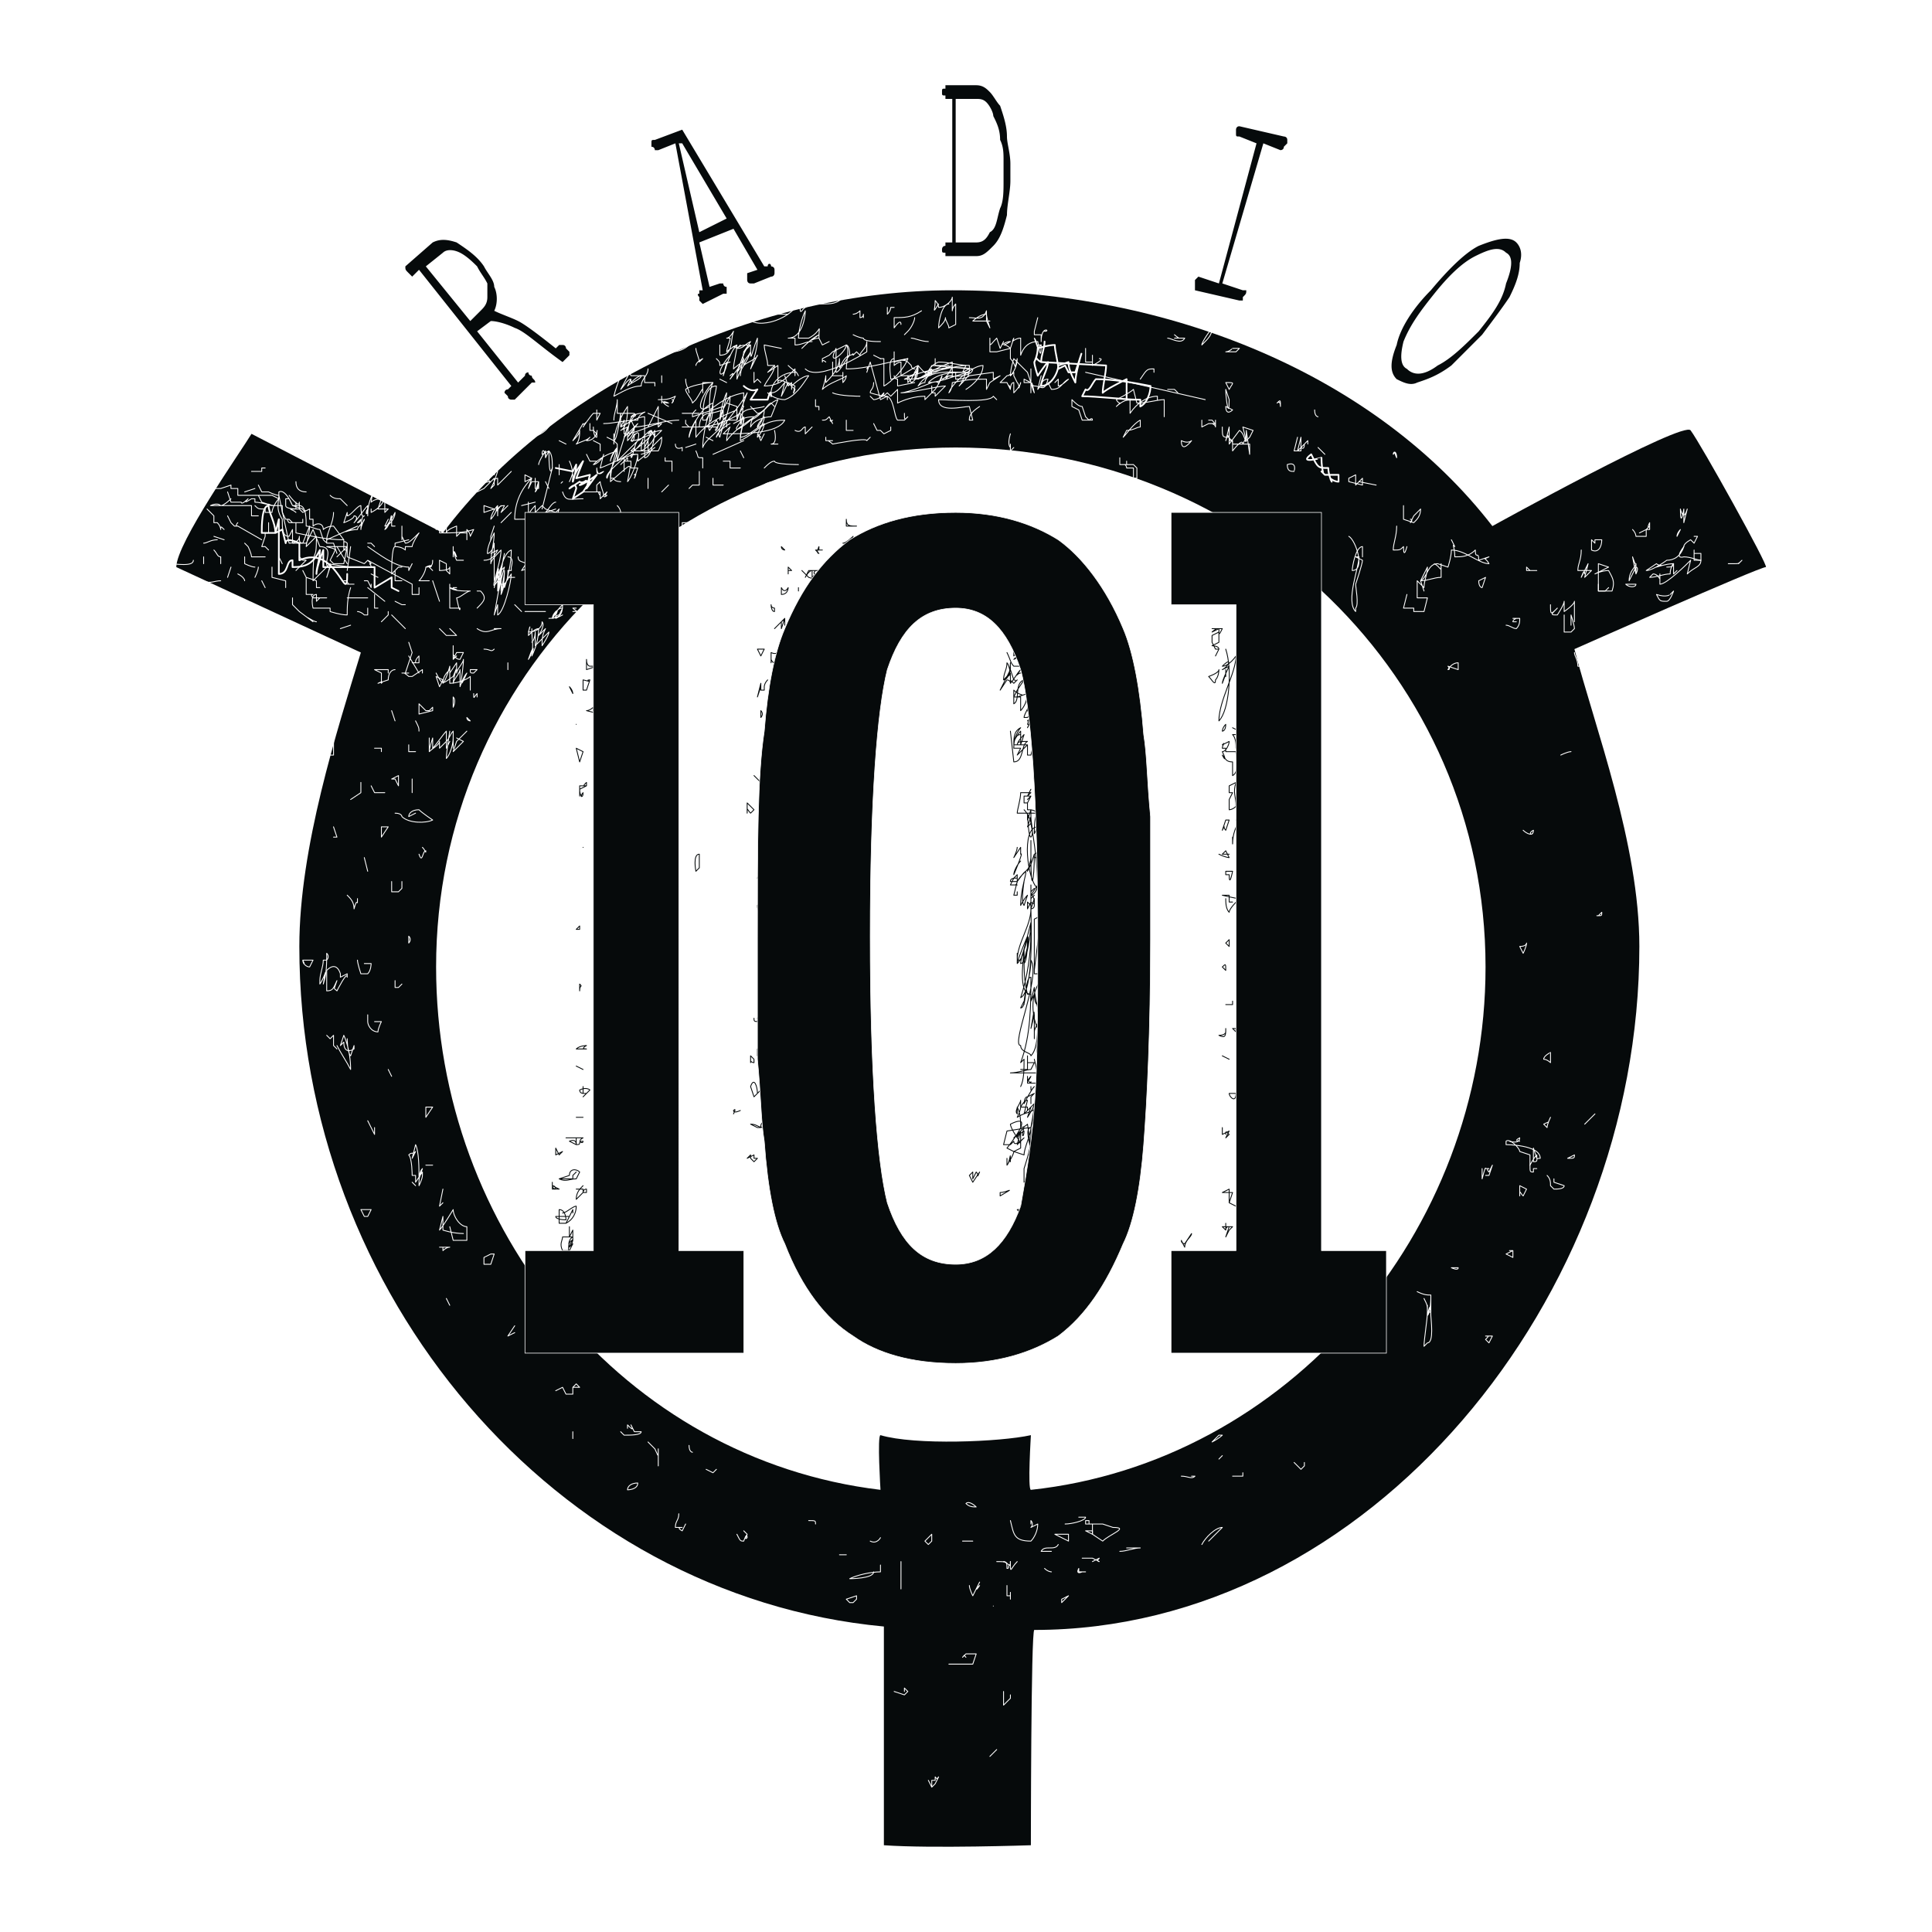 <svg xmlns="http://www.w3.org/2000/svg" width="2500" height="2500" viewBox="0 0 192.756 192.756"><path fill-rule="evenodd" clip-rule="evenodd" fill="#fff" d="M0 0h192.756v192.756H0V0z"/><path d="M95.008 28.962c21.828 0 42.291 8.524 53.886 23.526 0 0 19.1-10.57 19.781-9.547 1.023 1.364 7.846 13.638 7.504 13.638-.682 0-19.1 8.183-19.1 8.183 2.047 7.842 6.48 19.435 6.48 29.664 0 35.12-26.943 68.194-60.367 68.194-.34 0-.34 21.82-.34 21.48 0 0-9.892.34-14.667 0v-21.822c-32.741-3.068-58.32-33.074-58.32-67.852 0-9.888 3.751-21.48 6.139-29.323L17.589 56.58c0-2.387 6.48-11.593 7.503-13.297l19.099 9.888c11.255-15.003 31.718-24.209 50.817-24.209z" fill-rule="evenodd" clip-rule="evenodd" fill="#060a0b"/><path d="M95.349 44.647c28.991 0 52.864 22.844 52.864 51.826 0 26.596-19.781 49.439-45.359 52.168-.342 0 0-5.455 0-5.455-3.07.682-11.597 1.021-15.007 0-.341 0 0 5.455 0 5.455-25.579-3.068-44.337-25.914-44.337-52.168-.001-28.982 23.532-51.826 51.839-51.826z" fill-rule="evenodd" clip-rule="evenodd" fill="#fff"/><path d="M33.618 54.535l1.023 1.705m-4.092-.342l-1.023 1.023m5.115 2.728h2.047m4.434-1.364l-4.434-2.387m-1.706-1.363l-.341 2.387m2.047 1.704l1.705 1.364m.682 1.364l1.364 1.363m.341 1.365l.341 1.022-.682 2.046m-7.844-12.615c1.023.341 1.023 0 .341 1.363l.341.341H34.3l.341-1.705-1.023 1.023 1.023-1.023h-2.046v.001zm-3.752-5.115s1.023 1.364 1.023.682v.682h-.341v-.682.682h.341l.341.341m4.434 3.068v.682H34.3v-1.023l-1.023-1.364s-.682 0-1.022.341c0-.682-.683-.682-1.023-.341v-.682h-.342v-1.023l-.682.341c.682-.341 0 0 0-.341l-1.023-.341s-.682-1.705-1.364-1.364v.341c-.341 0-1.023-.341-1.023-.341h-.682l-.341-.682m1.022 3.752v1.022h-.341v.341l-.341 1.023h.341c-.341 0 0 0 0 0l.341.341m3.411 2.046l.341.682 1.023.341v.682h.341M21.34 54.875c.341.341.341.682.682.682v.682m1.706 1.023c.682.341.682.682.682.682m1.705 0l.341.682m-1.023-2.046c-.341 0-1.023-.341-1.023-.341v-.682m-1.705-4.091l.341.682.341.341h.342c-.342 0 0-.341 0-.341m5.456 7.501v.682l.341.341.341.341 1.364 1.023c-1.364-1.023 0 0 .341 0M24.41 49.079l1.023-.34-1.023.34zm1.023 1.364c.341.341.341.341 1.023.341v.341h.682c0-.341.341-1.023.682-1.364l-.682-.341h-1.364l.341.682 1.023.341c-.682-.341-.341 0 0 0h1.023v.682l.341.682h.341c-.341 0 0 .341 0 .341h.682v1.022c1.706.341 3.07.682 4.775.682v.341c0-.341.341 0 .341 0V55.557l1.706.682.341-.341.341.341c-.341 0 0 0 0 .341m-2.047 0l-2.387-.341m-3.752-4.432l.341.341h1.023v-.341m-8.867-3.069h.682l1.023-.341v.341m0 0h.683v.682H25.774m-2.729.341s-.682.682-1.023.682c-.341-.341-1.023 0-1.023 0h4.093v1.023h.682m-4.434 2.045l1.023.341m2.047.341l.341.341s.341.682.341 1.023h1.364m-.682 1.023c0 .341-.341 1.023-.341 1.023m1.705-1.023v1.023l1.364.341v.682m1.365-3.068l.341.34h.341m-7.844-6.819l.341 1.023h1.023c0 .341.682-.341.682-.341-.682.682.341 0 .341 0h.341v.341c.683 0 1.365.341 2.046.341m3.07 7.16v1.705h.682c-.341 0 0 .341 0 .341h1.364m2.387-1.023c-.341 1.023-.341 2.046-.341 2.728-.682 0-1.705-.341-1.705-.341v-.341h-1.705s-.341-1.364.341-1.364v.682l.341-.341m-4.093-4.091l.341.682m-5.116.34l-.341 1.023m-2.387-2.045v.682m.341-5.456l.682.682v.682h.341c.341.341.341.682.341.682 0-.341 0-.341.341 0m1.365-.341l2.387 1.364m-1.023-6.82h1.023v-.341h.341m3.069 1.364c0 .682.341 1.022 1.023 1.022m2.388.342c.341.341.682.341 1.023.341l.341.341.341.341m1.024 1.705l.341-.341s0 .341-.341.341zm1.023 2.045h.341l.341.341m-18.076 1.364c0 .682-1.705.341-2.729.341v-.341h.341v-.681h.341l.341-.341m2.729 3.068c.682.341 1.023 0 1.706 0m-1.706-3.751c.341 0 .682-.341 1.364-.341m17.735 6.138l.682.341h.341m-3.069-1.023v1.364h.341m.341 1.364l.682-.682v-.341m-2.046-.341v.682h-.341c-.341-.341-.682-.341-.682-.341m-.683 1.363l-1.023.341m6.821 2.728l1.023 1.705m.001-1.705v.682h-.682c.682 0 0 0 .682-.682zm-2.729 5.456l.341 1.022m7.163 1.024l-1.023 1.022-.341 1.023 1.023-1.023-.682-.341m-8.527 4.774l.341.682h1.023m-1.023-4.433h.683v.341m3.409-3.069c.341.682.341.682.341 1.023m-1.023 1.365v.682h.682m-.34 2.727v1.363m-5.116-1.022v1.023l-1.023.682m-1.706 2.728l.341 1.023h-.341m3.07 2.045l.341 1.364m7.162-24.209l.682.682h1.023l-.341-.341-.341-.341m2.729 0c1.023.682 1.364 0 2.387 0h-.682m-1.705-2.045c.682-.682 1.023-1.023.341-1.705h-.341m-2.729-.682V60.672h1.023c0 .682-.341-1.023-.341-1.023.341 0 1.023-.682 1.364-.682-.682 0-1.705 0-2.046-.341 1.364.341.341.341.341 0h.341m2.729-2.728c.682 0 1.023-.34 1.364-1.022l-.682.341m1.705.341c.682 0 .341 1.022.341 1.022v.341h-.341v.682h.682m0 2.728l.341.341.342.341m-.342-5.455c0 .682.683.34 1.364 1.022l-1.022.341.682-1.023m.34-3.409c.341 0 1.706-.341 2.388-.341l.341-.341c-.341.341 0 .341 0 .341.683 0 2.388.341 3.07 0v-.341c.341 0 1.705.341 2.046.341m-8.527 8.865h2.046m-9.208-6.478v1.023c0-1.023 0-.341.341 0-.341-1.023-.341-.341 0 .34h.682m-3.751.682c0 .341-.341 1.023-.682 1.364h1.023m10.231-14.32c1.365-.341 1.706-1.023 2.388-2.046v-.341l-1.023 1.364m5.798-.341c1.023 0 2.046-.341 3.411-.341 0-.682 1.364-1.023.341-.682 0 0-.682 0-.682.341.341-.341 0-.341-.341 0 .682-.341.341-.341 0-.341h-1.365v-1.364c0 .682-.341 1.364-.341 2.046m7.162 0v.341l.341.341m-2.387 3.068v.341h.682v1.023m-6.139 0v.682h.341c0 .341.682.341.682.341M56.81 46.01c.341.682.341 1.364.341 2.046 0-1.364 0-.682-.341 0m-23.192 7.16l-.341-1.023h-.682v-.341c0 .341 0 .341-.341 0l-.341-1.023c-.341 0-1.023-.341-1.364-.341 0-.682 0-2.046-.682-2.046h-.682l-.341-.682h-.341v.682c0 .341 1.023.341 1.023.341-1.023 0-.341 0 0 .341m6.821 6.82h.341l.341.682v-.341m2.387-3.75c.682 0 1.023.341 1.023.341v-.341h.682m.001 0c0-.341.682-1.364.682-1.364-.682.682-1.023 1.023-1.364 1.023l-.341-.682v.341-1.364m31.035-7.16l3.07-1.364m3.069-1.023s.341 1.364-.341 1.364h.682m1.706-1.364c.682.341.682-.341 1.023-.341v.682l.341-.341.341-.341m-2.729-5.115l.341 1.023.341-.341v.682c0-.341 0-.341.341 0m-6.82 1.364l1.023.34v1.023l.682-1.023m-1.705 2.047v-.682H73.522m2.046 1.364l.341.341c-.341-.341 0 .341 0 .341l.341-.682m-1.364-2.728l.682.682c.683 0 1.023-1.022 1.364-1.022l.341.34m-2.046-3.41v1.023l.341-.34.341.34m4.434-1.364c1.364 1.364 6.139-1.705 6.139-1.705v-1.023c0 .682-.682 1.023-.682 1.364l-.342-.34-.341.341c0-.341 0 0-.341 0 0-1.023-.341-1.023-.341-1.023l-1.364.682-.341.341-.683.341v.341c0-.341.341 0 .341 0m4.776 2.045c0 .682-.341.682-.341 1.023 0 0 1.023.341 1.706.341v.341m-5.458-.682c.682.341 2.729.341 2.729.341m-1.364 2.387v1.023h.682m2.046-.682l.341.682h.341l.341.341.683-.341v-.341m2.728-6.138s1.364 1.705 1.364.682m-2.046-3.409c.341 0 1.023.341 1.706.341m-1.365-2.387c0 .341-.341 1.023-.682 1.364l-.341.341m-3.07 2.046l.682.341M74.545 31.69c1.023 1.364 4.775 0 5.116-1.705.341.341 0 1.364.341 1.023 1.023-1.364 3.07 0 4.093-1.364l.683-.341m-6.14 2.046h-1.023v-.341h-.341c.341 0 0-.341 0-.341m-10.573 3.41l.341 1.023c1.023 0 2.046-.682 2.388-1.705v.341h-.682m-6.14 2.387v1.022h-.341v.341l-.683.341c.683-.341 0 0 0 0M76.25 31.69c1.023-.341 2.387-1.705 3.751-1.705M56.81 62.717v.682l-.341-.341m-.682.683l-.341.682h-.341l-.682.341m3.751-3.751h-1.023c.682 0 .341 0 0-.341h.341m12.278-9.206v.682h-1.705v.341m6.139-2.046c1.023-1.023 1.705-2.387 3.069-2.387 0 .341.341 1.364-.682 1.364h-.341v-1.023c0 .682 0 .341.341 0m8.867-2.387h1.023m-21.485-1.023l-1.023.341m-5.458.001l.341.682h.682m-3.751.341v1.022m-1.364.682l.341.682m1.364.341c.341 1.023.682.683 2.046.683m3.41.681c.341.341.341.682.341.682m2.729-3.41v1.023m5.457-2.728v.682m-1.705-8.864c0 .682.341 1.022.341 1.363m-2.728-1.705v.682m5.456 4.433h-3.41m-1.023-.341l-2.387-1.023m3.751 3.41l1.023-.341m1.024-.682l.682.341m.681-6.137l.682.34m1.365-.682l.341-2.387m2.046-.682l1.705.341m3.752-1.022l.341.682.683-.341m-26.944 9.887l.683.341m30.353-4.773l.341.341c.341 0 1.023-.341 1.023-.682-.682.682 0 .341.341 0l.341.341.682-.682v1.364c.683-.341 1.706-.682 2.729-.682v.341l1.023-1.023s.682-1.022.682-1.364c-.682 1.364 0 .341-1.023.682 0 0-2.387 1.023-3.07 1.023 1.023 0 3.752-.682 4.434-.682l-1.023 1.023v-.341h-.341v-.682m2.387-1.364v.683s1.023 0 1.364-.341l2.388-.341v.683l.682-.341-1.023.682-.34.682V37.83c-1.365 0-1.707 0-3.412.34 0 0 0 .682-.341 1.023.341-1.023 2.387-2.728 3.411-2.728 0 1.364-1.706 2.387-1.706 2.387m-13.983 4.772v.341h.682c-.682 0-.341 0 0 .341 0 0 3.411-.682 3.411-.341l.341-.341m3.411-2.387c0 .682 0 .682.341.341l-.341.341h-.683c-.341-.341-.341-2.046-1.023-2.387l-.682.341-1.023-3.75-.341 1.022c.341-1.022 0-.341 0-.341m-4.434 5.115c.341 0 .341 0 .683-.341l.341.682c-.341-.682-.341 0 0-.341M69.77 47.033v1.364h-.682l-.341.341.341-.341m7.162-1.705c.341-.341.682-.682 1.023-.682 0 .341 2.387.341 2.387.341m.341-11.593c.342-.341 1.023-1.022 1.706-1.363-1.364 1.022-.682.341 0 .341 0-1.705.341-.682-1.023 0h-1.023c0-.682.341-2.046.683-2.728 0 .682-.342 2.728-1.706 2.728h.682v.682c.682 0 1.023-.341 1.705-.341m-11.596 5.796l-.341.341c0-.341-.682-1.023-.682-1.364.341-.341 2.047-.682 2.729-.682h-1.023v1.023c-.001-.682-.001-.341-.683.682zm-11.255 9.206h1.705v.683l.682-.683c-.341.683-.341.341 0 .341-.341.341-.341 0-.341 0 0-.341-.341-1.023-.341-1.364l-.341.341v.682h.341c-.341 0 0 .341 0 .341m-7.843 1.023l1.364-.341m12.619-1.023l.682-.682m-6.139-4.773l.682.341.341.341v.682m.341 1.364l.341-.341.341-.341v.341h-.341.682v.682h.682l-.341 1.023c.341-.682 0-.341 0-.341m2.046-3.751l-.341-.682-.341.341s1.023-.341 1.364-.341l-.682.682zm.341-3.751c.683 0 1.023 0 1.706-.341l-.341.682c.341-.341 0-.341 0-.341m-4.434-3.069l.341.682h1.364v.682h1.023v.341m.683 1.023v.682c0-.341 0 0 .682 0-.682-.341-.682 0 0 .34m1.364.683h1.705m11.596-1.364v.682h.341v.341m-3.069-4.433c.682.682.682.341.682 1.023 0-.341 0-.682.341 0m-3.411-3.069c0 .682.341 1.364.341 2.046h.682m-5.798-.681c.341.341.341.341.341.682l1.023-.341m-3.41-1.365c0 .341.341 1.023.341 1.364l.341-.341c-.682.341-.682.682-.682.682M55.446 50.784l-1.023.341c.341-.341.682-1.023 1.023-1.023m-4.434 1.023l-1.023 1.023m-.682.341l-.341 1.022v.341m.341-3.068l-1.023-.341v.682l1.023-.341zm4.775 0l1.023-4.091m1.023 1.363s-.341.341 0 0zm4.093-1.023c-.682.341-.682.341-.682-.341 0 0 0 1.023.682.341zm-1.024-3.069l.682.341v.682m-1.023-2.727v.682h.341l.341.341m3.411.681l.341-.682c0 .001 0 1.024-.341.682zm4.434.342c0 .682.682.341.682.341v.34m-1.023 1.023v.682m2.387-1.705c.341.682 0 .682.682.682v.341m2.047 0h.682v.682h1.023m-2.729 1.023v.682h1.023m1.706-3.41l.341.682m-38.88 12.616h-.683c.341 0 0 0 0-.341H34.3m5.116-1.023v1.022h.682m1.024-1.704l-.341.682v-.341c-1.364 0-3.069-1.364-4.092-2.045m4.091-.682l-1.364.341v.341c-.341 0-.341 2.387-.341 2.728l.682-.682h.341m3.069-.683c0 .341 0 .682-.682.682.682-.341.682 0 .341 0l.341.341m0 1.023l.341 1.023.341 1.022M89.21 37.486s0 .341.341.341v.682l1.706-.341M89.21 35.1v1.023l1.364-.341c-1.023.341-.341 0 0 .341l.341.341s0 .341.341.341m2.047-1.023v.682h1.364m-9.549-3.069c.682.341 1.023.341 1.023.341 0 .341 1.364.341 1.364.341h.341M62.949 67.15l.682.682h.682m1.364-8.524c.341.341.341.682.341.682h.341s.341-.341.341-.682v.341m-3.751 13.298l.682.341v1.023h-.682m0 0l1.023-1.023c-1.023 1.023-.341 0-.341 0m2.729 16.707l.341 1.023-.341.341.341-.341m38.539-8.866s.682-.341.342 0c0 0 0 .342-.342 0zm.342-3.75l.682-.682c-.682.682-.342 0 0-.341h-.682v1.023zm21.145-17.389h1.023v-.341h-.682.34c-.34 0 0 0 0 .341m2.047 13.98c0 .341.342.341.342.341l.34.341c-.34-.341 0 .341 0 .341h.682v-.682h-.682c0-.001-.34-.341-.682-.341zm-19.781 19.434v1.023c0-.682 0-.341.342 0l-.342-1.023zm7.162-36.824v2.046h1.363c-1.021 0-.34 0 0 .341h.684m5.797-7.842c.684 0 .684 0 1.023-.341h.342v.341h.34v.341c.684 0 1.023.341 1.705.341V53.853c.342 0 1.023-.341 1.707-.341v.682s1.021-.341 1.021-.682c-.682 0-2.045-.682-2.387-.682 1.705.682.342 0 0-.341l-.342-.341h-1.363m8.528 3.41l.682.34c0 .341-.682 2.387-.682 2.387 0 .341.34 2.045 0 2.387v.341c-1.023-1.023.34-4.433.34-5.455h-.34zm-53.888 51.485v.682h.341m0-13.639l.341.682h.341l-.682-.682zm35.811 36.143c0 .682-.682 1.023-.682 1.705-.682 0 1.705-1.705 2.729-1.705v.682l-.342-.682c-.682 0-1.363.682-1.363 1.363v-1.363l-.342 1.023v-.682l-.682.682c0-1.705.682-1.023-.682 0 0-2.047-.342-2.387-.342-.682 1.365 0 2.387-.342 3.41-1.023 0 0-.34 1.023-.34 1.363v-1.023c-.342.684-.684 1.023-1.023 1.365-.342-.342 0-2.047.682-2.387 0 .682 0 3.75-1.023 4.092l.342-.342c0 .342-.342.682-.342 1.363v-.34m23.875-4.773c.682.34 1.021.34 1.363.34 0 .342 0 1.705-.342 2.047.342-1.705.342-.342.342 0 0 .34.342 2.727-.342 2.727l-.34.342c0-.682.34-2.729.34-3.41m0-.001h.342v-1.705m-.682.342c.34.682.34.682.34 1.363v-.682 1.023M82.389 105.68c1.023.34.341.34 1.023.34v.342m-3.069 6.136c0 .342.341.682.341 1.363l-.341.342m-45.702-24.89c.341.341.683.682.683 1.364.341-1.364.341 0 .341-1.023m3.41-1.705v1.023h.682l.341-.341v-.682m1.706-2.728c.341 1.023.341-.341.682-.341 0 .341 0 0-.341-.341m1.364-17.048l.341 1.023.341-.682-.682-.341zm3.41-.682c0 .341 0 .341.341.341l.341-.341h-.682zm-1.705-2.387v1.364c0-1.023 0 0 .682 0l.341-.683h-.682l-.341.683.341-.341m1.705 3.751c0 .682 0 .341.341 0v.341m3.07-3.41v.682-.682zM40.098 67.15h.682c-.682 0-.341 0 0 .341h.341l1.023-.682v.341m-.34 3.069v1.023l1.364-.341v-.341l-.341.341h-.341l-.682-.682zM40.78 93.404v.682s.342-.34 0-.682zm-8.185 9.889l.341.34.341-.34v1.021l.341.342m5.116 2.045l.341.684m.341-9.549v.684h.341l.341-.342m-4.433-2.387c0 .342.341 1.363.341 1.363h.682c.341-.34.341-1.021.341-1.021h-.682m6.139 14.32v1.021l.682-1.021h-.682zm-5.798 1.363l.682 1.363v-.682m7.844-42.96v1.023s.341-.682 0-1.023zm1.365 2.046c0 .341.341.341.341.341l-.341-.341zm1.705-6.82c.682 0 .682.341 1.023 0m-8.185-6.478v1.023h.682v-.682m-4.775-1.364l.682.341m6.139-1.705v1.023s1.023 0 1.023-.341v.682l-.341-.341v-.682l-.682-.341zm-4.434 10.911c-.341 0-.682.341-.682 1.023l-1.023.341c.682-.341.341 0 .341 0V67.15l-.683-.341H38.734v.341m-5.457 6.819v1.364h-.682m0 0v.341l-1.023.682.341-1.022.682-.682s0-.682.341-1.023l-.341 1.023m-2.387 21.139h1.023l-.341.682c-.341 0-.682-.34-.682-.682.341.682 0 .342 0 0zm2.387-.682c0 1.024 0 2.045-.341 3.069.341-2.045.341-1.023-.341 0v-.342c0-.682.341-1.363.341-2.045h.341s.341-.341 0-.682zm5.457-12.615v1.023l.682-1.023h-.682zm1.364-4.774l.341.682V77.38l-.682.341h.341v-.001zm0 3.409c.682 0 .682.341.682.341.682.682 2.388.682 3.069.341 0 0-1.022-.682-1.364-1.023-.682 0-1.023.341-1.023.682l.682-.341m2.729 43.303v.342s.341-.342.682-.342H43.85h.341zm-8.185-3.75l.341.682h.341l.341-.682h-1.023zm5.116-2.729l.341.342m6.821 7.16v.682h.341.341l.341-1.023h-.341l-.682.341zm-3.752 4.092l.341.682-.341-.682zm12.619 13.297v.682m-5.798-11.251l-.682 1.021.682-.34m2.046-4.091c.341 0 1.023-.342 1.023-.684l-.341.684h-.682zm2.047 9.887l.682-.34.341.682h.682v-.682l.341-.342c-.341.342 0 0 0 0l.341.342h-.682m11.937-5.455c.341.34.341.34 1.023.34h-.341l-.682-.34zm-32.4-31.711v.682c0 .342.341 1.023 1.023 1.023 0-.34.341-1.023.341-1.023h-.682m5.116 14.322h.682m1.023 2.387l-.341 1.703.341-.34m17.735 22.844l.341.342c.682 0 1.705 0 1.705-.342h-.682l-.341-.682c.341.682 0 .342-.341 0v.342m6.139 1.703c0 .684.341.684.341.684m-1.364 6.136c0 .682-.341.682-.341 1.363h.682c-.682 0 0 .342 0 .342l.341-.682m-4.775-4.091c-.682 0-1.023.34-1.023.682 0 0 1.023 0 1.023-.682zm2.046-1.705v-1.705c0 1.023 0 .682-.341 0l-.682-.682m5.799 2.729l.682.34.341-.34m2.046 6.476c.341.684.341.684.682.684 0 0 .341-1.023.341-.342-.341.342 0-.342 0-.342l-.341-.34m6.48-1.023c.682 0 .682 0 .682.342m3.07 7.5l.341.342h.341l.341-.342v-.34l-1.023.34zm3.41-3.408v.682c-1.023 0-2.388.34-3.069.682 0 0 2.387 0 2.387-.682m5.116-3.069l.341.34.341-.34v-.684l-.682.684zm-5.457 0c.682.34 1.023-.342 1.023-.342m2.046 5.115V155.8m6.139-2.044h1.023m3.071 2.045c.34 0 .34.342.682.342v-.342m0 3.068v.682-.34h-.342v-1.024m5.457-4.773l.682.342v-.684h-1.363l.681.342zm-9.549-3.41c.341.342.682.342 1.024.342-.001 0-.684-.682-1.024-.342zm.34 8.184c0 .342.341 1.023.341 1.023l.682-1.365c-.682 1.365 0 .342 0 .342l-.34.342m8.526 1.363l.682-.682-.682.34v.342zm-6.82.341v0zm5.115-3.752c.342.342.682.342.682.342m-20.463-1.705h-.682m5.456 13.639l1.023.34.341-.34-.341-.342v.342m9.892 0v1.363l.34-.342.342-.34v-.342m-1.366 5.458l-.682.682m-6.138 2.386l.341.682.341-.342.341-.682c-.341.342 0 .342-.341 0v.342h-.341v.682m1.705-12.276h2.387l.342-1.021h-1.024l-.341.34c.341-.34 0-.34.341 0m15.349-10.571c.682 0 1.363-.34 2.045-.34h-1.363m7.503-.341c.34-.682 1.363-1.705 2.045-1.705l-1.363 1.365m2.387-6.479h1.023v-.342m5.115-1.023l.684.684.34-.342v-.342m-9.209-2.045l.684-.682h.34c-.001.001-.341.34-1.024.682zm-3.069 3.41c.682 0 1.023.34 1.363 0h-.34m2.729-1.705l.34-.342-.34.342zm-15.347 6.479c.682 0 2.045-.342 2.045-.682h-.682m.682 1.363l.684.34v-.34h-.684zm.683 3.069l.682-.342c-.342.342 0 .342 0 .342l-.682-.342m0 0h-1.023m-2.387-1.363c-.342.682-1.365 0-1.707.682h1.023m2.729 1.704v.342h.682-.34s-.682.34-.342-.342zm18.758-85.581h.342v-.341c0 .341 0 0-.342.341zm-8.867 61.033s-.34.342-.682 0l.342-.342v1.023l.34-.681zm36.494-19.776l.34.34c0-.34.342-1.023.342-1.023-.342.683-.001.341-.682.683zm-1.366 4.092c0 .682 0 .682.342.682v-.342h.34m3.752-1.363c0 .34 0 .34-.682.34l.682-.34zm-6.48-1.366s1.023.342 1.023-.34c-.682.34 0 .34 0 .34m6.481-1.703l1.023-1.023M134.57 53.511c.684.341 1.705 3.41.342 3.41 0-.341.342-2.387 1.023-2.387v1.023m18.077 50.123c.34 0 .682.34.682.34v-1.021c-.001-.001-.682.339-.682.681zm-6.141 10.91v1.023s.342-1.363.342-1.023h.342c-.342 0 0 .342 0 .342l.34-.682-.34 1.021h-.342m3.41 1.024v1.023c0-.682 0-.342.342 0l.34-.682-.682-.341zm2.729-1.024c.342.342.342.682.342 1.023l.342.342c.34 0 1.021 0 1.021-.342l-1.021-.342v-.34m-4.776 7.501l.682.342v-.682h-.342.342l-.682.34zm-2.047 8.526l.342.34.34-.682h-.682c.342 0 .342 0 0 .342zm-3.41-7.16s.682.34.682 0h-.682zm6.82-32.052l.342.682s.34-.682.34-1.022c0-.001 0 .34-.682.34zm7.846-3.069c.34 0 .34 0 .34-.341l-.34.341s-.342 0 0 0zm-7.504-8.524c.34.341 1.023.682 1.023 0-.684.341 0 .682 0 0m2.729-7.501s.682-.341 1.023-.341m-12.279-8.524l1.023.341v-.682c-.682 0-1.023.682-1.023.682s.342 0 0-.341zm5.799-4.092c.34 0 .682.341 1.023.341.34-.341.34-.682.34-1.022h-.682c.682 0 0 0 0 .341h.342m2.045-5.115h-.682l-.342-.341v.341h1.024zm6.141 1.364v.682h.682l.34-.341m5.798-2.046c1.023 0 .342-.341.682-.341v1.023m0 0l.342-.341m.681-2.386c0-.341.682-.682.682-.682l.342.341.342-.682h-.342m-6.139-.682c.34.341.34.682.34.682h1.023v-.682l.342-.341c-.342.341 0-.341 0-.341v.682h-.342l-.682.341m5.458 1.704v1.022h.682v-.682h-.682v-.34zm3.41 1.364h.682c.342 0 .342 0 .684-.341l-.342.341m-8.186 3.069c.342.682.342.682 1.023.682.342 0 .682-1.022.682-1.022l-.34.341c0-.001-.342.34-1.365-.001zm2.046-5.797l.34-.682c0 .001-.34.341-.34.682zm-5.115 4.774c.34.341 1.021.341 1.021 0h-1.021zm-3.412-4.432v1.023c.684.341 1.023-.341 1.023-1.023h-.682v.341l-.341-.341zm-2.728 7.501v1.705h.684l.34-.341c0-.341-.34-1.363-.34-1.363v1.022m.339 2.727c0 .341.342.683.342 1.364h.682l.342-.682h-.684c.684 0 0-.341 0-.341m-10.231-7.501c0 .682.34.682.34.682l.342-1.023-.682.341zm-7.504-7.501v1.364l1.023.341c.342-.341.682-.682.682-1.364l-.682.682-.34.682c.34-.341 0-.341 0-.341m-5.116-3.751l1.705.341M90.575 37.486l.341.682c.682-.34.682-1.023.682-1.705-.682.341-2.046 1.364-2.728 1.364 0-.341-.341-2.046.341-2.046v.682s.341-.341.682-.341v1.364h.682v.682l.341-.34.682-1.364c0-.001 0 1.022-1.023 1.022zm13.984.682l.34.682c1.023 0 1.023-.682 1.705-1.022 0 0-.682.682-1.021.682v-.682l-.342.34m-1.706-3.751c0 1.023 0-.341-.342-.682l.342 1.022.34-.341h-.34v.001zm-2.389 3.751v1.023s.684-.682.684-1.023c-.342 1.023 0 .341-.342 0l-.342-.682v-.341l-.34.341c0-.341 0 0-.342 0l-.682.682h.682l.342.682c-.342-.682 0-.341 0 0 .001 0 .001-.682.34-.682zm11.256 4.774c.682 0 1.023-.341 1.363-.341v-.682c-.682.341-1.363 1.364-1.705 1.705l.342-.682zm7.504-1.023v.682l.682-.341h.682c-.682 0 0 0 0 .341v-.682c0 .682 0 .341-.342 0h-.34m3.41.682l.342 1.364.34-.341.342-.682-1.024-.341zm4.434 3.751c0 .682.342.682.682.682-.001-.001.341-1.024-.682-.682zm3.752-1.023l-.682-.682m-15.008-10.911c.342 0 1.365.682 1.705 0h-1.021c.682 0 .34 0 0-.341m2.728 1.022c0-.341 1.021-1.705 1.021-1.705.001.683-.339 1.024-1.021 1.705zm2.387.683h1.023l.34-.341h-.682c.001-.001-.339.341-.681.341zm0 3.068l.342.682c.34-.682.681-.682-.342-.682zm5.457 2.387c0-.682 0-.682-.342-.34 0-.001.342-.342.342.34zm-9.891 3.409c0 1.364 1.023 0 1.023 0s-.341.342-1.023 0zm-1.365-5.114h.684l.34.341m4.775 1.364c0 .682.342.682.682.341l-.682-.341zm8.867.341c0 .682.342.682.342.682m7.844 4.091c0-.682-.342-.682-.342-.341.342-.341 0-.341.342.341zm-31.377-3.75h1.023c0-.341-.342 0-.342 0l-.342-.341-.34-1.023c-.342 0-.682-.34-1.023-.682v.682l.682.341.342 1.023zm3.752 3.75v.682h.682c-.342 0 0 0 0 .341h.682v1.023h.342v-1.023l-.342-.341h-.682v-.341m2.728 2.728c.342.682.342.34 1.023.34m0 .001v.683c-.682 0-1.023-.683-1.023-.683l.342-.34v.682c0-.341 0-.341.34 0m-50.477-4.774l-1.705 1.363v-.682h-.682c0 1.023.341-.682.341-.682l-.341.34h2.728c.341-.682.341-1.023.341-1.364l-1.364 1.364v-1.023l-.341.683s.682-1.364.682-1.705c-.341 0-1.023 1.022-1.364 1.022.341-1.364-.341-.682-.682 0 1.023 0 1.705-.682 2.387-.682 0 .682-.682 1.364-1.364 1.705 0-1.705.682-1.364-.682 0 0-.682.341-1.023.341-1.023l-1.364 1.364-.683.682v-1.023c-1.023.341-1.705.682-2.387 1.364.341 0 1.023-.682 1.023-1.023l-.341 1.364c1.023-.341 2.729-1.364 3.752-1.364 0 .682-.682 2.387-1.023 2.728.341-2.046.682-2.046-1.705 0 0-1.023.341-2.387.682-3.409 0 0-.682 1.022-.682 1.363 0-.341.341-1.023.682-1.363 0 1.363-.682 2.045-1.023 3.068-.341-.341 1.364-1.705 1.706-2.046v1.364m5.456-5.113c-1.364 0-3.41.682-4.434.682l-.341-.682c-.341.682-1.023 2.728-1.365 4.091 1.706-1.023 2.729-1.705 3.752-3.068 0 .682-.341 2.728-1.023 2.728v-4.092c-.682 0-1.706.682-2.388 1.023v-1.364s-.341 2.728-.682 2.728v-.682 1.023c0-1.364.682-2.728 1.364-3.751 0 .682 0 2.046-.682 2.387l.682-.341-.341 1.023 1.364-1.364-1.023 1.364s.682-.682.682-1.023c0 .682-.341 1.023-.682 1.364 0-3.75 1.706-2.387-.682-1.364l.341-.682v1.364c1.364 0 2.729-1.023 3.751-1.023l-.341.341v-2.046l-1.023 2.046.341-.682m7.846.341c-.682.341-1.365 1.023-1.365 1.364.683-1.364 2.388-3.069 3.07-4.433-.341 1.023-.682 1.705-1.023 2.728v-1.023c-1.706.682-3.069 1.364-4.093 2.728v-1.705s-.682 1.023-.682 1.705c.341-1.364 1.364-3.069 2.387-3.409 0 1.363-.341 2.728-.341 1.022-.341.682-.682 2.387-.682 3.41.341-1.023 2.046-1.705 2.046-2.728-1.705 1.705 0 1.023-.683 0l-.682 1.023c-.341-.341.682-3.751.682-4.433-1.364 0-1.364 2.728-1.364 3.41h.341l.341-.682c-.682 0-1.023.682-1.023 1.364 1.364 0 3.07-.682 4.093-1.364 0 3.069.341-1.022.341-2.046-1.706.341-2.388 1.023-3.411 1.705 0-1.023 0-2.046.341-2.728-1.023 1.023-2.046 3.41-.341 2.387v.682c.341 0 1.364-.341 1.364-.341l-.341 1.023c0-.682.341-2.046.682-2.728 0 .682-.682 2.728-.682 2.728 0-.682.682-1.705 1.023-2.387 0 1.364-.682 2.728-1.023 4.091-.341-.341.341-2.046.682-2.046l-.341.341v-1.364l-3.07 1.023c0-.341 0-.341.341-.682m22.171-3.067c1.023-.683 2.387-1.364 3.411-1.705v1.364c-1.364 0 2.046.341 2.046-.682-2.046-.341-4.775 0-6.821 1.023 1.023 0 2.046 0 2.728-.683-1.705.683-.682.683 0-.341l-.682.341c1.023 0 3.069-.682 4.093-.682l-.341.682.682-.341-3.751-.341c-.682 1.364-.341 0 .682-.341 1.023 0 2.046.341 3.069.341v.682c-1.705 0-3.069 0-4.092 1.023 2.046 0 5.799-2.386 3.069.341.341-.341.682-1.364.682-1.364-1.705 0-3.751-.341-4.775 1.364 0 0 .341-.341.682-.341 0-.34.341-.682.682-1.023-.682.341-1.023.683-1.705.683 0-.341.341-1.023.341-1.023l-.341 1.023c1.364-.341 2.728-1.023 3.751-1.364 0 .341-.682 1.364-1.023 1.364l.683-.341-.341.341" fill="none" stroke="#fff" stroke-width=".085" stroke-linecap="round" stroke-linejoin="round" stroke-miterlimit="2.613"/><path d="M56.81 68.514l.341.682s0-.341-.341-.682zm.682 3.751v0zm.341 3.75l.341-1.022-.682-.341.341 1.363zm0 2.728c0 .682.341 1.023.341.341-.341.341 0 .682-.341 0v.341-1.023h.682c-.341 0-.341 0 0-.341v.341l-.682.341zm.682-7.842l1.364.341c-1.023-.341-.341 0 0-.341h-.682v-.341s-.341.341-.682.341zm0-5.114v1.022l1.023-.341h-.682s-.341 0-.341-.681zm-.341 18.752v0zm-.682 20.117h1.023c-.682 0 0-.342 0-.342s-.682 0-1.023.342zm.341 4.092c0 .34.341.34.341.34v-.682.682h.341l-.341.342.682-.682s-.341-.342-1.023 0zm-2.728 9.547c0 .342.341.342.682.342l-.682-.342v-.342.684h.341s0-.342-.341-.342zm.682 2.387v1.363h.683l.341-.682h-1.364c0 .342 1.023.342 1.023.342s-.001-1.023-.683-1.023zm.341 4.431c.682.342 1.023.342 1.023.342h.341m-1.364-4.432c.341 0 1.023-.684 1.364-.684 0 .684-.341 1.365-1.023 1.705l.682-1.363v.342m-1.364-3.41c.683.34 1.023 0 1.706 0l.341-.682c-.341-.342-1.023-.342-1.023.34l-1.024.342zm0 0h1.364v-.342l.341-.34m0-2.728c.682 0 0-.342.682-.342 0 .342-.682 0 0-.34h-1.705 1.023v.682l-.682-.342s.682-.34.682.342zm.682 4.092c-.341.342-.682.682-.682 1.363l.341-.34.341-.342s0-.34.341-.34v.34h-.341v-.34h-.682m0-7.161h.682-.682zm0-5.114l.682.34-.682-.34zm-2.046 8.184v.682l.682-.342-.341.342-.341-.682zm2.387-16.367v.682c0-.682.341-.34 0-.682zm-.341-5.455l.341-.341v.341h-.341zm.682-24.891c1.364.341 0 0 .682 0l-.341 1.023h-.341v-1.023zm-1.364 57.623s-.341-1.705.341-1.705c-.341 1.363-.682 0 0-.34h-1.023c0 .34-.341.682 0 1.363h.682l.341-.682-.341.34s.341-1.021.341-.682v-1.023l-.341.684v-1.023m-2.728 6.478c.682 0 .341.682.341.682v-.682h1.023m28.99-77.058c0 .682.341.682 1.023.682H84.436v-.682zm-.342 2.386c.341 0 1.023-.682 1.023-.682l-.341.682h-.341-.341zM69.77 85.221V86.585l-.341.341s-.341-1.705.341-1.705v1.023m8.186-31.709l.341.341c-.001-.001-.341-.001-.341-.341zm0 4.091v.682c.682 0 .682-.682.682-.682s-.342.682-.682 0zm2.045-1.705l.683.682 1.023.341.341-.682-.341.341v-.682h-1.023l-.341.682s.341-.682.682-.682v.682l.341-.341s-.341 0 0-.341h.341m-4.434 5.796l1.023-1.022v.341c0-.341-.341 0-.341 0v.682l.341-1.022v.682m1.365-3.752v.341-.341zm-2.729 6.478v1.023c0-.682 0 0 .341 0 0-.341.341-1.023.682-1.364.001 0-.341.682-1.023.341zm-1.023 3.41l-.341 1.022.341-1.363v.682h.341v-.341s0-.341.341-.682m-.682 3.069v.682s.341-.341 0-.682zm0 7.16l-.682-.682m.341-12.616l.341.682.341-.682h-.682zm1.364-4.432s0 .682.341.682v-.341s-.341 0-.341-.341zm1.706-3.751v.682-.341h.341l-.341-.341zm2.728-1.705h.682-.341v-.341s-.341.682 0 .682l-.341-.341zm-6.821 25.232v1.022c0-.682 0-.341.341 0l.341-.341-.682-.681zm1.023 10.229c0 .682.341.682.341.682l.341-1.023h-.341l-.341.341zm-2.387 20.799s.341-.682 0-.342c0 .342.682 0 .682 0m2.046-5.795v.682l.341-1.023h-.683v.682c.001-.341.001-.001.342-.341zm-1.023 10.568l.341.342.341-.342h-.341v-.34l-.682.34.341-.34v.34zm0-3.408c.682 0 .682.34 1.364.34v-.682c-.341.342-.341.342-.341.682h-.341l-.682-.34zm.341-10.57c0 .34 0 .34.682.34l.341-1.021-.683.682c.683-.682 0 0 0 .34l.683-.34m-1.364 3.749v.682c0-.34 0 0 .341 0v-.34l-.341-.342zm0 3.068l.341 1.023.682-.682-.341.34c0-.681-.341-1.702-.682-.681zm.682-20.798c.341-.682 1.023-2.046.683-2.387-.341 0-.683 1.705 0 1.705v-1.023s0 .682-.341 1.023m27.625-19.435l-.342 6.137c1.023-.341 1.023-4.092 1.023-5.455 0 .682-.682 1.022-.682 1.705 0-1.364-.342 1.364.34-2.728l-.34 5.797c1.363 0-.342 2.046.682 0v.341s.682-1.023 1.023-1.364c0 .341-.342 2.728-.682 2.728 0-1.364.34-6.819-.684-5.115h-.34v1.364m.002 4.773v2.387c.34-.341.682-1.023.682-1.364v1.023-.341m-.342 1.364s-.34-1.363-.34-1.705l-.342.341v-.341l.342-.341c0 .341 0 0-.342 0v1.023h.342c0-.341.34-.682.34-.682h-.682v.341c0-.341 0-.341 0 0m.342 2.728v1.364c0-1.023 0-.341.34 0l.342-1.023v1.023m-3.41-8.524l.34 3.068c1.023 0 .684-1.705 1.365-2.046-.682 0-1.023 0-1.023.341 0-.341.682-1.023.682-1.023l-.34 1.023v-1.364c-.342.341-.684 1.022-.684 1.022s.342-1.022.684-1.364c-.684.341-.684 1.023-.684 1.705h1.365l-1.023 1.023.342-.682h-.684c0-.341 0-1.364.684-1.364v1.023-.341m1.704-2.726c-.342.341-.682.682-1.023 1.364.342-.682.682-1.705.682-2.728l-.682 1.023c0 .341.682-1.364.342-1.023 0 .341-.684 1.364-.684 1.705h.342l.342-.341-.342 1.023h.342v-.682l-.342.341m-.342 8.865c.342.341.684 1.023.684 1.364V80.789l-.342 1.023c0-2.046 0 1.705.342 1.705.34-.341 0-1.364 0-2.046l-.342 1.023m0 0l.342-.341m.339 3.068v.341h.682l.342-.341h-.682l.34-.341-.682.341zm-.339 3.069v1.023c.34 0 .682-.682.682-1.023l-.682 1.023v-.341l.34-.341m-1.706-4.092c0 .341-.342 1.023-.342 1.023l.684-1.023v.682c.34-.341-.684 2.046-.684 2.046 0-.341.342-1.023.684-1.364m0-6.819h1.023l-.342.341.342-.682m-2.388-13.639c.342.683.342 1.023.682 1.364h.684c.34-.341.34-1.364.34-.341v-1.364l-1.023 1.023.684-.341v.682l-.342-1.023-.342.341v-.682h.684s.34 1.023 0 1.364m-.686 2.728v1.364c.684-.341 0-2.045 1.023-2.387l-.682 1.023-.342.682h.684v1.364c.34-.341.682-1.023.682-1.705l-1.023.341c1.024-.341.342 0-.342-.682zm2.389 20.799l.34 12.958h-.34c-.682-1.365-.682-3.752.34-4.775v-.682h-.682V91.7l.682-.341-.682 5.456m0 8.865c.682 2.727 1.023 6.137 0 8.865 0-3.752 1.365-7.502.342-10.57 0 2.387-.342 0 .34-.342 0 1.023 0 1.023 0 0 0 2.729-.34 6.479-1.021 8.865 1.021-6.137.682-2.387.34 0m-.34-30.346c.34 1.705.682 4.433.682 6.479-1.023-.682-1.705-6.137 0-6.137l-.342.682c0-.682 0-1.705.342-2.046v-5.796m.339 23.186c0 .682-.34 1.363-.34 2.045 0 0-.342-1.363-.342-2.045l-.34 1.363.34-.682s0 1.023.342 1.023v.682c0-.342.34-1.023.34-2.386zm-1.021-5.457c0 2.046-.342 4.433-1.023 6.478 1.363-.682 1.023-7.841 1.023-8.864 0 1.705-1.365 3.41-1.365 5.114h.342c.34-1.023.682-2.387 1.023-3.75 0 .682-.342 4.092-1.023 4.092 0-.683.682-2.046.682-2.729.342.341-.342 2.046-.342 2.729v-1.365c0 .341-.34 1.023-.682 1.365v-1.024 1.024c0-.342 1.023-2.729 1.023-2.729 0 .682 0 2.387-.342 2.729v-.683c0 1.364 0 2.386.342 3.751h.342c-1.365 0-.684-3.751-.684-4.433m-.34 13.638c.34-.682.34-1.705.34-2.727l-.34.34c1.023-2.727 1.023-5.795 1.023-8.523-.684 0-.342 3.068-1.023 3.068l.34-.682v.342c0-1.365.684-2.729.684-4.434 1.021 1.705-2.047 8.523-1.023 8.523 0 .684 1.023.684 1.023 1.023.682-.682.682-2.387.682-3.41 0 .342-.342.684-.342 1.023 0-3.068 0-2.045-.34-.34l.34-1.365v2.387m-1.024-15.682s-.34 2.046 0 2.387l.342-1.023c-.342.341-.682 1.023-.682 1.023 0-2.387 1.363-4.774-.342-2.387.342-.682 1.023-1.022 1.365-1.705l-.342.682s.342-1.023.342-1.364c0 3.751.34 2.387.34-.341l-.34 1.023m.001 0v-2.387m-1.366 3.751c-.342 0-.682 0-.682.341h.682v-.682l-.342.341-.34.682h.682c-.342 0 0 0 0-.341l-.342 1.364h.342v-.341m.342 17.729h.682v-1.363.682h.682l-.34.682c-.342 0-1.365.342-2.047.342h3.068v1.023h-1.363v-.682c0 .682 0 .34.342 0-.342.682-.342.34 0 .682 0 0 0-.342 0 0 0 0 0-.342 0 0m0-18.413v1.023l.34-1.023v.341s0 .341-.34 0l-.342.682v-.682l.342.341v.341s.34 0 .34-.341 0-1.023-.34-1.023v.682-.341l.34-.341-.34.341zm0 18.752c0 .682 0 .342.34 0-.34.342-1.023 1.705-1.023 1.705s0-.682.342-.682l.682-.342-.34.342v.682-.34m.338 1.022l.342.342v-1.023c-.342 1.023-1.023.682-2.047 1.363 0 0 .342-.682.342-1.021h.682v.34l.682-.682c0 .342-.682 1.363-.682 1.363l.342-1.021-.684.682.342-1.363c-.342 0-.682.682-.682.682v-.682c0 .34-.684 1.021-.342 1.363v-.682c.342.682.342 1.363.342 2.045 0 0 .34 0 .682-.34l.342 2.387c.34.682.34 2.727.34 4.092 0 0 1.023-3.752 1.023-4.092h-.342l-.34-.342-.682.342s-.684-2.047 0-2.047v2.729c0-.342 0-.682.34-.682v2.386-.342c.342.342-.682 2.729-.682 2.729 1.023-2.387.342 0 0-.342 0 .682-.342 1.705-.342 1.705 0-.342.342-.682.684-1.023v.682c0-.682.34-3.068 1.021-3.75 0 .682-.34 1.363-.682 1.705 0 0-.34-3.068-.34-1.705v-2.729c0 .684-.684 2.729-.684 2.729v1.363l.684-.682v.682-.682 1.023l-.342-.342m-5.797-.682l.341.682c-.341-.682 0 0 0 0l.682-1.021c-.34.682 0 .34-.34 0l-.342.682v-.682l-.341.339zm3.07 2.047c1.705-1.023.682-.342 0-.342v.342zm1.024-3.41c0-1.363 0 0-.342.342v-.684.684s.682-1.023.682-1.365l.684-.34v-1.023c0 1.023 0 .34-.342 0 0 0-.682-1.023-.682-1.363 2.729-1.365-.342 2.387-.342 2.387l.682.34 1.023.342c0-.682.684-2.047.684-2.729-.342 0-2.389.342-2.389.342l-.34 1.363m0-.001h.682l.34-.342c0 .684 1.023-.34 1.023-.34l-.682.682.342-1.363-.684.682 1.023-.682c0 .682-.34.682 0-.342-.34.342-.682.682-.682 1.023l.342-.682v1.021m.001-34.776c0 .682-.342 1.705-.342 2.045h2.047c-1.365 0-.682 0 0 0-.342-.341-.682-.341-1.023-.341v-.682l.342-.682-.342.682h-.342v-.682h.684l-.342.341m-.342 41.598c0 .342-1.023 2.047-1.023 2.047l1.023-.342c0-.342.342-1.363.342-1.363v1.021c0-1.021.342-2.045.682-3.068 0 0-1.363 1.705-1.705 1.705l.342-.682-.342.682h.681v-1.023c0 .684 0 .342-.34 0v.342c0-.342.34 0 .34 0v-1.023s-.34.682-.34 1.023l.682.342v1.021h-.342v-1.363h-.682l.682.681zm-.682 1.705s.342 3.41-.342 3.41c0-.684 1.365-4.773 1.365-4.773 0 .682-.682 4.773-1.023 4.773 0-1.023.682-1.705.682-2.047h-.682m1.024-50.12v1.023h.342m0-.001c-.342 0 0 0 0 0l.34-1.364c.342.341 0 .682 0 1.023.342-.682 0-.341 0-.341v.341-.682m-2.387-7.501l-1.023 2.046.682-1.023s.342 0 .342.341c0-.341 0-.341.34 0l.342-.341c-.342.341 0 0-.342 0l-.341-1.023c0 .341-.342.682-.682 1.023.682 0 .682-1.705.682-1.705 0 1.705 0 .341-.342 0 0 .682-.34 1.022-.34 1.705l.682-.682c-.342.682 0 0 0 0v1.023c.34-.341.682-1.023 1.023-1.364-.684 1.023-.342.341 0 .341m20.463-2.387c.682 2.046.342 6.138-.682 7.16 0-2.045 1.705-4.773 1.705-6.478 0 0-.682 1.023-1.365 1.023 1.023-1.023.684 0 0 .341l.684-.341s-.684 1.364-.684 1.705c0 0 .342-1.023.342-.682v-.682m1.363 6.138c0 .682 0 1.705-.34 1.705 0-.341 0-1.023-.342-1.364h.682v-.341l-.682-.341m.342 2.387c0 .682.34 2.045-.342 2.387v-1.364c-.682 0-.682-.341-1.023-.682.342.682.342.341 0-.341.342 0 .684-.682.684-1.023l-.684.341c.342-.341 0 0 0 .341h.342v.341h1.023s0 .34 0 0zm-.681 4.773v1.023s.34 0 .682-.341c0-1.023-.342-1.364 0-2.387l-.682.341v.682h.34l-.34.682zm.34 3.751v.682c0-1.023.342-1.705.682-2.387h-.34m-1.024 0l-.342 1.023c.342-.682 0-.341.342 0l.342-1.023h-.342zm-.342-19.095h-1.023c.684 0 .342 0 0 .341l.684-.341c-.001.682-.001.682.339 0zm-.34 2.046l-.342.682.342-.682h-.342l-.342-.682v-.682l.684-.341v1.023l-.684.341c.001 0 .684 0 .684.341zm-.341 3.069c0 .682-.342 0-.682-.341 0 0 1.023-.341 1.023-.682 0 0 0 .682-.341 1.023zm1.023 4.433c0 .682-.342.682-.342.682s0-.342.342-.682zm-.682 12.956c.682.341 1.023.341 1.023.341l-.342-.682-.342.341h.684m.001 2.046c0 1.364.34-.341.34-.341h-.682v.341h.342zm-.342 2.387c0 .341 0 1.023.342 1.364 0-.341.682-1.023 1.021-1.364-.34 0-1.705-.341-1.705-.341h.684v.682h.34m-1.024 6.478l.342.342c0-.682 0-.682-.342-.342zm1.024 3.41v.342h-.682m.682 2.386l.342.34v-.34h-.342zm-.682-8.525l.342-.341v.682l-.342-.341zm.342 15.002c0 .342.682 1.023.682 0h-.682zm-1.024-5.795c.682.34.682 0 .682-.682v.34s0 .342-.682.342zm1.024 2.387l-.684-.342m-4.092 18.412c0 .342.34.342.34.342l.684-1.023c0 .342-.684.682-.684 1.363l-.34-.682zm4.776 2.729c0 1.363 0-.342-.342-.684v.684h.342zm-.342-4.434v.682l-.342-.34h.684l-.342 1.023.342-.684.34-.34h-.682c.342 0 0 0 0 .34v-.681zm1.023-1.705l-.682-.34v-1.363l-.684.34h1.023l-.34 1.023m-.682-7.502v.682l.684-.34-.342.682.342-.342c-.342-.34-.342-.34-.342 0" fill="none" stroke="#060a0b" stroke-width=".085" stroke-linecap="round" stroke-linejoin="round" stroke-miterlimit="2.613"/><path d="M103.875 37.486l-.34 1.364c.34-.341.34-1.022 1.023-1.022-.342 1.363-.684.682-1.365.682-.34 0-.34-1.023 0 .682-.34-.682-.34-1.705-.34 0v-2.387 1.364h-.684v-.34l.684.34-.342-1.023-1.365-1.363s-.34 1.022-.34 1.705c.34-.341.682-1.023.682-1.705-.342 1.363 0 .682-.682 0V34.76l-1.365.34h-.681v-1.364c0 1.022 0 .682.682 0l.342 1.022.342-.682c-.342.682 0 0 .682 0-1.023.682-.682 0 0 .682l.34-1.022c-.34.682 0 0 .684 0v1.705c.34-1.023 1.023-1.364 1.705-1.364 0 0 .34 2.387.34.341m-6.141 6.137c-1.023.682-1.023 1.023-1.023 1.364h.341l-.341-1.364c-.682 0-3.069.682-3.069-.682 1.023 0 5.116.341 5.458-.341l.34.341m-22.851-.682c.341.341 1.023.682 1.705.682 1.023-.341 1.705-1.364 2.388-2.387-.683 0-1.705 1.023-1.705 1.023s-1.365-1.023-1.365-.341v-1.705l-1.023.682.682-.682c0 .682-.682 1.364-1.023 2.046 1.705 0 2.387-1.023 3.069-1.705v.341c-1.364 0-2.388 1.023-2.388 2.046.682 0 1.023-.682 1.364-1.023l-.341 1.364.682-1.364.682.341s-.341 1.364 0 .341M28.162 51.807c0 1.023 0 1.705.682 1.705l.341-.682v1.364h1.023l.682-1.705c0 .682-.341 1.705-.341 2.046l1.023-1.023c0 3.069-.341.341-.341 4.433l1.705-1.705c0 .341-.341 1.364-.341 1.364l.341-1.023c-1.023 0 .682-2.045-1.023-2.045l-.682-1.705-.682 1.364c-.682 0-.682 0-.682-.682 0 .682-1.023.682-1.023.682L27.82 49.42c0 .682-.341 1.364.342 2.387zm87.311-11.934v-.341c-1.023 0-2.047.682-2.729 1.705v-1.364c-.684 0-1.365.682-1.365.682.682-.682.342 0 0-.682 0 0 1.365-.682 1.705-1.023l.342 1.364c1.023 0 2.047-.341 2.729-.341v1.705m5.796 1.023c0 1.023 0 1.023.684 1.023 0 .682.34 0 .34.682h1.705v1.023l-.34-2.387c0 2.387 0 .341-.684 0l-1.021 1.364v-1.705l-.342 1.364c.342-1.022 0-.341.682 0v1.023s1.023-1.364 1.023-.682l.342-.682M96.713 31.69c.683 0 1.365.341 1.707-.682v1.022l.34.682s-.34-1.023-.34-1.364c-.684 0-1.365.682-1.365.682h1.705m-6.821-1.022c-1.023.682-1.705.682-2.729.682v1.023s.682-1.023.682-.341m23.874 5.456c.684-1.023.684-1.023 1.365-1.023v.341m-6.822-2.388v1.364h.684v-.682 1.022s1.363-.682.682-.682m12.618 3.07c0 1.023.342 3.069.342 1.023l-.342-1.023zm7.162 4.774l-.342 1.364h.684v-.34s.34.34.34-.341l-.682.682.342-1.364m0-.001v1.023l.682-.683v.341m4.091 3.751l1.365.341v-.682l-.682.682v-1.023l-.684.341v.341h.001zm-14.324-8.183l-11.938-2.728m-7.501 114.564c.34 1.363.34 2.047 2.047 2.047.34-.342.682-1.023.682-1.705l-.682.34c.34-.34 0-.682 0-.682v.342m8.183.34c1.707 0-.34.682-1.021 1.365l-1.023-.684v-1.021h-.342v-.342h-.342v.342h1.707l1.021.34zm-11.596 3.41c1.023 0 1.023 0 1.023.682.342 0 0-.34.342-.34v-.342c0 1.363 0 .682.682 0m51.5-41.256v1.363c.682 0 0-.342.682-.342 0-1.363-3.41-1.363-3.41-1.363v-.342c.34-.34 1.363.684 1.363 1.023l1.023.342v1.023s.342-.684.682-1.023v.34l-.34-1.021zM67.042 134.32l-1.364-.682c1.023.682.341 0 0 .682l.341.34c-.341-.34 0 0 .682 0-1.023-.34-.682 0 0 .342 0-.342.341 0 .341-.342v-.34zm87.651-73.989c0 1.023 0 1.023.682.341-.682.682-.682.682 0 .682 0 0 .682-1.023.682-1.364v1.023s1.023-.682 1.023-1.023v2.046m.682-7.161c0 1.022-.34 1.364-.34 2.046h1.363l-.682.682.342-1.364-.684 1.364s.342-1.023.342-.341m4.776-1.704s.34 1.022.34.682v1.023c.342-.682 0-.682 0-.682l-.682 1.364c0-1.022.682-1.364.682-1.705v1.023l-.34-1.705zm-23.533-3.069c0 1.022-.342 1.705-.342 2.387.684 0 .684 0 1.023-.341 0 1.363.342 0 .342 0m0 4.773l-.342 1.364h1.023v.341h1.023l.34-1.364h-1.021v-1.705l.682.682c0-.682.34-1.364.34-2.046l-.682 1.364.342 1.023m2.729-5.114l.342.682c-.342-.341 0 0 0 1.023.682 0 1.363 0 2.045-.682 0 1.022.342 0 .342 1.022l1.023-.34c-.684.34-.342 0 0 .682-1.023 0-2.389-1.364-3.752-1.364 0 .682-.342 1.705-.342 1.705l-1.023-.341c-1.023 0-1.023 1.364-1.705 1.705.682 0 1.365-.341 2.047-.341V56.24c0 1.023 0 .341-.682 0m16.371-.001v2.728h1.363c.342-1.023 0-1.364-.342-2.046-.682 0-1.363.341-1.363.341l1.363-.682-1.021-.341zm8.183-5.455c0 2.046.342 0 .342 0v1.364l.342-1.364s-.342 1.364-.684 0zm1.024 5.114c-.34.341-2.387 2.387-3.068 2.387v-1.023c0 1.023 0 0-.682 0l-.342.341c.682 0 1.363-.341 2.047-.341 0-.682.34-1.023.34-1.023-.682 0-1.705.341-1.705.341 1.023-.341.342 0 0-.341l-1.023.682c.684 0 2.047-1.023 2.047-1.023.682 0 1.363-.34 1.705-1.363-1.023 1.363 0 1.023 0 1.023.682 0 1.365.34 1.705.34 0 .682-.682.682-1.363 1.364l.339-1.364zM32.595 96.814v2.045c.682 0 .682-.34 1.023-1.023-.341 1.023-.341.684 0 1.023 0 0 1.023-2.045 1.023-1.363v-.342l-.682.342v-.342s-.341-1.363-1.364-.34zm1.023 7.5c.341.684 1.023 1.705 1.364 2.387 0-2.045-.682-3.408-.682-3.408l-.341 1.021.341-.34c0 1.363 1.023.682 1.023.682v-.342l-.341 1.023c-.341-.34-.341-1.705-.341-1.705m6.139 11.595c.341.34.341 2.045.341 2.045h.341v.682l.683-1.021v.34c0 .342-.341 1.023-.341 1.023 0-.682 0-1.363.341-1.705l-.341 1.023c0-1.023 0-2.729-.341-3.41l-.341 1.363.341-.682c-.341.342-.341 0-.683.342zm4.093 7.16l.341 1.363h1.364v-1.363c-.682 0-1.364-1.023-1.364-1.705 0 0-1.023 1.705-1.364 2.045l.341-1.363v1.363s1.023.342 2.046.342m50.818-67.511l1.023.682c0-.001-.682-.342-1.023-.682zm32.058 34.778V91.7l.684-.341" fill="none" stroke="#fff" stroke-width=".085" stroke-linecap="round" stroke-linejoin="round" stroke-miterlimit="2.613"/><path d="M47.602 33.054l4.092 5.114.683-.682c0-.341.341-.341.341-.341 0 .341.341.341.341.341 0 .341.341.341.341.682h-.341l-1.705 1.705h-.341s-.341 0-.341-.341l-.341-.341s0-.341.341-.341l.341-.341-9.208-11.593-.341.341-.341.341-.341-.341c-.341-.341-.341-.341-.341-.682l2.728-2.387c.683-.341 1.364-.341 2.388 0 1.023.682 2.046 1.363 2.729 2.387.341.682 1.023 1.363 1.023 2.046.341.682.341 1.705 0 2.387.682.341 1.706.682 2.387 1.022.683.341 2.047 1.364 3.752 2.728l.341-.341h.341c.341 0 .341.341.341.341l.339.342v.341l-.682.682c-2.387-1.705-3.751-3.069-4.775-3.41-.682-.341-1.705-.682-2.387-.682l-1.364 1.023zm-.683-1.023l1.023-1.022c.341-.341.682-.682.682-1.364v-1.364c-.341-.682-.682-1.023-1.023-1.705-.341-.341-1.023-1.023-1.705-1.364s-1.365-.341-1.706 0l-1.705 1.364 4.434 5.455zM73.181 22.825l-3.411 1.364 1.023 4.433 1.023-.341h.341s0 .341.341.341v.682h-.341l-2.046 1.023-.341-.341v-.341s-.341-.341 0-.341v-.341h.341l-2.729-14.662-1.706.682h-.341s0-.341-.341-.341v-.341c0-.341 0-.341.341-.341l2.729-1.023 8.186 13.639h.341c0-.341.341-.341.341 0 0 0 .341 0 .341.341v.341s0 .341-.341.341l-1.705.682h-.341c-.341 0-.341-.341-.341-.341v-.341-.341l1.023-.341-2.387-4.092zm-.682-1.023l-4.434-7.501h-.341l2.046 8.865 2.729-1.364zM95.008 24.189V9.868h-.682v-.341c-.341 0-.341 0-.341-.341s0-.341.341-.341v-.341h3.07c.682 0 1.023.341 1.363.682.342.341.682 1.022 1.023 1.364.342 1.023.682 2.046.682 3.068 0 .682.342 1.705.342 2.728v1.705c0 1.023-.342 2.387-.342 3.41-.34 1.364-.682 2.387-1.363 3.069-.682.682-1.023 1.022-1.705 1.022h-3.07v-.341c-.341 0-.341 0-.341-.341 0 0 0-.341.341-.341v-.341h.682v.001zm.341 0h2.047c.682 0 1.023-.341 1.363-1.023.682-.341.682-1.363 1.023-2.387.342-.682.342-1.705.342-2.728v-2.046c0-.682 0-1.364-.342-2.045 0-1.023-.342-1.705-.682-2.387 0-.341-.342-1.023-.682-1.364-.342-.341-.684-.341-1.023-.341h-2.047v14.321h.001zM126.045 14.301l-4.094 13.979 2.047.682h.342c0 .341 0 .341-.342.682v.341h-.342l-4.434-1.022v-.683-.341l.342-.341 2.047.682 3.752-13.979-1.707-.682c-.34 0-.34 0-.34-.341v-.341s0-.341.34-.341l4.434 1.022s.342 0 .342.341v.341l-.342.341c0 .341-.34.341-.34.341l-1.705-.681zM147.871 33.395a4437.154 4437.154 0 0 1-3.068 3.068c-1.365 1.023-2.389 1.364-3.41 1.705-.682.341-1.365 0-2.047-.34-.682-.683-.682-1.705 0-3.41.342-1.705 1.705-3.75 3.41-5.455 1.705-2.046 3.41-3.751 4.775-4.433 1.705-.682 3.068-1.023 3.752-.341.34.341.682 1.022.34 2.045 0 1.023-.34 2.046-1.023 3.41-.682 1.023-1.705 2.387-2.729 3.751zm-.34-.341c1.363-1.705 2.387-3.069 2.729-4.773.682-1.705.682-2.728 0-3.069-.682-.682-1.705-.341-3.07.341-1.363.682-2.729 2.046-4.092 3.751-1.365 1.705-2.387 3.068-3.07 4.773-.34 1.364-.34 2.387.342 2.728.682.682 1.705.682 3.068-.341 1.365-.682 2.728-2.047 4.093-3.41z" fill-rule="evenodd" clip-rule="evenodd" fill="#060a0b"/><path d="M74.204 38.509s.682.682 1.364.341l-.682 1.023h1.705s.341-1.364.341-.341m-42.291 17.73c0 3.41-1.023-3.069-4.774-1.364v-1.705s-1.364-.682-1.364 0l-.341-1.364-.683.341c0-1.022-.682-2.045-.682-2.728-.682 0-.682 2.046-.682 2.728h1.364l.341-1.364v5.456c1.023 0 .682-1.364 1.364-1.364v.682c1.364 0 2.046-.341 2.729-1.705 0 1.022-.341 1.705-.341 2.387 0-.682.683-2.387.683-2.387v1.705h5.115v2.046l1.706-1.023v1.023l.682.341m15.688-12.275l1.705.341.341-.682c0 .682-.341 1.705-.341 1.705 0-.682 1.023-2.046 1.023-2.046l-.682 1.705 1.364-.341-.341 1.364 1.023-1.364s-1.364 1.023-1.706 1.023c1.364-1.023.341 0 0-.341l-1.023.682c.682-.682.682 0 .682 0l-.341 1.023 1.023-.683.682-1.022m71.963-2.727c.684 1.364.684 1.364 1.705 1.364 0 .682.342 1.364.342 1.364-.342-.682 0 0 .682 0v-.682h-1.363l-.342-.341c.342.341 0 0 0-1.364 0-.001-2.387.682-1.024-.341zm-27.625-9.206c0 .341.342 1.364.342 1.364s.682-1.023 1.023-1.364c0 .682-.684 1.705-.684 2.387 1.023 0 1.707-1.364 1.707-2.046l1.021-.341c0 .682.342 1.364.684 2.045 0-1.364 1.363-5.114 0-1.023h-.684l-.34-.682-.682.341c0-.682-.342-1.705-.342-2.387-.682 0-1.705.341-1.705.341.002.683-.34 1.365-.34 1.365.342-.682 0-.341.682 0 0-.682.342-1.364.342-2.046 0 .682-.342 1.364-.342 2.046l6.48.341c0 .682-.34 2.046-.34 2.728.34-.341 1.705-1.023 2.387-1.363v2.045h1.363v.682c.684-.34 1.023-1.364 1.023-2.045-1.705-.341-3.752-.682-5.457-.682-.34.34-.682 1.363-1.023 1.022l-.34.682c1.363 0 4.434.341 5.457.341" fill="none" stroke="#fff" stroke-width=".169" stroke-linecap="round" stroke-linejoin="round" stroke-miterlimit="2.613"/><path d="M50.671 50.443l-.682.682.341-.682c-.682 0-.682.341-.682 1.023v-1.023c-.341.341-.682 1.023-.682 1.364.341-.341.682-1.023.682-1.364-.341 1.023 0 .341.341 0m3.41-2.728v1.023h.341v-.682l-.341 1.022c.341-.34.341-1.022.341-1.022h-.683l-.341.682.341-1.023-.682-.341v.682l.682-.341c-1.022 1.023-1.705 2.387-1.705 4.091 1.364 0 2.729 0 4.093-.341v.341l.341-1.023-.341.341-1.023-.341-.341-.341-.682.682v-.682s-.682.682-.682 1.023v-1.364.682m-1.705-3.75l-1.364 1.364v-.682s-.341 0-.341.341l.341-1.023s-.341 0-.341.341l.341-1.022s-1.364 1.705-.682 1.705c-.682 0-1.364.341-1.364 1.022l.682-.34 1.023-1.023v.682l-.341.341.341-.682m-2.728 4.773v1.023-.683h-.682l-.341.341v-1.022s-1.023.341-1.023.682v-.682c0 .341 0 0-.682 0-.341 0-.341.341-.341.341l.341-.341v.682c1.364 0 2.387 0 3.41-.341l-.341.682c-.001-.001-.001-.342-.341-.682zm12.96-11.934v1.023l.341-.682h-.682c-.341.341-1.023 1.364-1.023 1.364.682-1.023 0 0 0-.341l-1.023 1.705c.341-.341.682-.682.682-1.022 0 .341 0 1.022-.341 1.364.682-.341 1.023-.341 1.364-.682l-.341.341c1.364 0 1.023-2.045 1.023-.341-.341 0-.341-1.023-.341-1.023m23.873-6.479v1.364h1.023v-.341 1.023c.341-.34.341-.682.341-.682-.341.341-1.705.682-2.388 1.364 0 0 .341-1.022.341-1.364v.682c.341-.34 1.364-1.364 1.364-2.386 0 2.046 0 0 1.023-.341-.341.341-1.023 1.704-1.364 1.704v-2.387c-1.023 2.046 1.023.341 1.023-.341.341.341 0 1.705 0 2.387 2.046 0 4.093-.682 6.139-1.022-.341 1.022-1.705 2.386-2.388 2.728v-2.728h-.341m-23.19 1.021c0 .682-.682 1.023-.682 1.705-1.023 0-2.046.682-2.729 1.023.682-2.728 1.706-3.069-.341-1.705l1.023-1.023c0 1.705 0 .682 1.023-.341 0 .682-.682 1.705-1.023 2.387.341-.341.682-1.022 1.023-1.022v.34s.682-.682 1.023-.682c0 .341-1.023.682-1.364 1.023l.341-.682c0 .34 0 0 0 0m-9.89 24.89c0 1.364.341 2.046-.341 3.069.341-1.023.682-1.705.341-.341.341-.682.683-1.705.683-2.728-.341 0-.683.341-1.023.682 0-.682.341-1.364 0-.341.682 0 1.364-.341 1.364-1.023.341.341-.341 1.364-.341 1.364l.682-.682c-.341.682-.341 1.023-.341 1.705 0 0 .682-1.023.682-1.364L53.4 64.422v-1.364s0 .682-.341 1.023c-.001.001-.001-.682-.001-1.364zm1.706-1.022c1.023 0 1.364-.341 1.364-1.364-.341.341-.682.682-.682 1.023.341-.682 0-.341 0-.341s-.341.341-.341.682c.341 0 .341-.341.682-.341l.341-.682c-.682 0-.682.682-1.023 1.023l.341-.682v.682l.682-.341m-6.48-4.092l.341 1.023h.341l.682-1.023c0 .682-.682 3.75-1.364 4.092v-1.023l-.341 1.023.682-3.751-.341 1.364c0-2.387.341-3.41-.341-.341 0-.341.682-2.046.682-2.046-.341 3.75-.341 2.387.341 0-.341.341-1.023 1.023-1.023 1.364v-3.75c0 .341-.341 1.023-.682 1.023 0-.682.341-1.364.682-2.046 0 1.023-.341 2.046-.341 3.069 0-.341.682-1.023 1.023-1.364 0 1.364-1.364 4.773-.341 3.068.341 0 0 .682 0 1.023 0-.682.341-3.751 1.364-4.092 0 1.364-.341 2.728-.682 3.75 0-1.023 0 0-.341.682 0-.682.341-1.705.341-2.387 0 0 0 1.705-.341 2.046 0-1.364 0-2.387.341-3.751m4.434-10.228l-.682.341c0-.682.341-.341.341.341v-.682s-.682 1.023-.682 1.364c0-.341.682-1.364.682-1.364v.682l.341-.682c0 3.069.341 1.705.341 1.705 0-.682 0-1.363-.341-1.705zm17.052-10.57v1.023c1.364 0 1.023-1.364 1.364-2.387 0 0-.341.682-.682.682h.341c0 .341-.341 1.022-.341 1.364.341-.341 1.023-.682 1.023-.682-.682.341-.341 0 0 .341.682 0 .682-.341 1.364-.682l-.681 1.024.682-.682c-.682 0-1.023 0-1.364.341l.341-.341m19.781-4.092c-.682 1.023-.341.682-.341-.341.341.341.341.682.341.682.682 0 1.364-.682 1.364-1.023v1.364c0-.341.341-.682.341-.682v2.045l-.682.341c0-.341-.341-.682-.341-1.023 0 .341-.341.682-.682 1.023 0-.682.341-2.387 1.023-2.387m-6.139.342v.682c.341-.341.341-.682.341-.682h.341m-4.092.682s.341 0 .682-.341v.682s.341 0 .341-.341v.341m17.394 0l-.342 1.364v.341h.682v.682c0-1.705 1.023-1.023.342-1.023M38.734 51.807l-.341.682c.341 0 1.023-.682 1.023-1.364-.341.682-.682 1.023-1.023 1.705.682-.341.682-2.728.682-.341h.341m-6.139-1.364c0 1.023-.682 2.045-.682 2.728l3.069-1.364c-2.046 1.022-1.023.341 0 .341 0-.341.682-.682.682-1.023 0 0-.341.682-.341 1.023 0 0 0-1.364.341-1.364-.341.341-.341-1.023-.341-1.023-.341 0-1.023 1.023-1.365 1.023v-.341l-.34 1.023s1.023-.341 1.023-.682c.341 0 .341.341 0 .682.341-.341 1.023-1.364 1.364-1.705 0 1.364-.341.682 0 .341v.682c0-1.364.341-1.705.682-2.728 0 0-.341 1.023-.341 1.364.341-.341 1.023-.341 1.023-.341l-.341 1.022h1.023l-.341.341V49.76c-.341.682-.682 1.022-1.364 1.364v-.341M76.25 40.555c-1.023.341-2.388 0-2.388 1.364l.341-.341c0 .682-.341 1.364-.341 2.046.682 0 1.705-1.023 2.388-1.364 0 .341-.341 1.023-.683 1.364 0-.682.683-1.364.683-2.046 0 0-.683.682-.683 1.023.341-.341.683-1.023.683-1.705-1.364 1.023-2.729 1.705-3.752 3.068 0-.682.341-1.364.341-1.364l-.682.682c2.046 0 5.457 0 6.139-1.364-2.387 0-2.387 1.023-4.434 2.045 0-1.364 1.023-3.41-.341-1.364-.341.682 1.023-.341 1.364-.682 1.023-.341 1.705-1.705 2.728-2.046m.001.002l-.682 1.705c-.682 0-1.705.341-2.046 1.023 0 0 0-.682.341-1.023-1.023 0-1.364.341-2.046.682l.682-.341m26.944 1.364s-.342 1.023 0 1.364v-.341.682-.682.682l.34-.34m26.261 27.957s.342.682.342 1.023l.34-.682v1.022l.342-.341v.682c0-.682 0 0 .342 0 0 0 .34-.682.682-.682v1.364c0-.341.682-.682.682-1.364h-.682v-.341l-.682.341V71.24l-.684 1.705c0-.341.684-.682.684-.682v.682m-1.024-11.591l-.342.682c.342 0 .342-1.023.342-1.364l-.682-.341c-.684 1.364-.342-1.705-.342.682h.682v.682s.342-1.023.342-.341zM58.856 78.402c.341.682.341.682 1.023.682V80.448c.341-1.023 0-.341-.341 0v-1.364c.341 0 .341 1.364.341 0 0 0 0 1.364.341 0M43.509 67.15c.682 1.364.682 1.023 1.706.341.682-1.705 0 0 0 .682 0-.341.682-1.023.682-1.364v1.705s.341-1.023.682-1.364c-1.023 2.387-.341 0-.341-1.363 0 .341-.682 1.022-.682 1.363v-1.022l-.682 1.022v-.682s-.341 1.364-.682 1.705c0-.682.341-1.023.682-1.364v1.364c.682 0 1.706-.341 2.046-.682v1.364-.682m-2.047 4.774s-.341 2.046-.341 2.728c.341-.341.683-1.364.683-2.046v1.023-1.705c-.341.341-.341.682-.683 1.022v-1.022c-.341.341-1.023 1.364-1.364 1.705v-1.023s-.341 1.023-.341 1.364v-1.364 1.364c.341-.341 1.023-.682 1.023-1.023v.682l.682-.682v.682l.341-.682M72.84 35.441c-2.046 2.387-.341 2.387-.341.682l-.341 1.364c.341-1.023.682-2.387 1.364-3.069 0 .682-.341 1.705-.341 2.387.341-.341 1.023-.682 1.023-1.022 0 .341-.341 1.022-.682 1.363.341-.682.682-2.387 1.364-2.728 0 2.046 0 1.023.682-.682 0 1.022-.341 2.046-.682 3.068l.682-1.363c0 .341-1.023.682-1.364 1.022 0-.682.341-.682.682-1.364-.341 1.023-1.023 1.705-1.364 2.728 0 0 0-1.364.341-1.364l-1.023 1.364c.682-1.023 0-.341 0-.341" fill="none" stroke="#fff" stroke-width=".085" stroke-linecap="round" stroke-linejoin="round" stroke-miterlimit="2.613"/><path fill-rule="evenodd" clip-rule="evenodd" fill="#060a0b" stroke="#fff" stroke-width=".06" stroke-miterlimit="2.613" d="M59.197 51.125h-6.821v9.206h6.821v64.442h-6.821v10.229h21.828v-10.229h-6.48V51.125h-8.527zM123.316 51.125h-6.48v9.206h6.48v64.442h-6.48v10.229h21.486v-10.229h-6.48V51.125h-8.526zM86.823 93.404c0 13.639.682 22.504 1.706 26.596 1.364 4.092 3.411 6.137 6.821 6.137 3.071 0 5.116-2.045 6.481-5.797.34-2.045 1.023-5.455 1.363-9.887.342-4.434.342-9.889.342-17.049 0-13.639-.682-22.844-1.705-26.595-1.365-4.092-3.41-6.137-6.481-6.137-3.41 0-5.457 2.045-6.821 6.137-1.024 4.092-1.706 12.957-1.706 26.595zm-11.255.342c0-9.547 0-16.366.683-20.799.341-4.433 1.023-7.843 2.046-10.229 1.705-4.091 3.751-6.819 6.48-8.865 2.728-1.705 6.139-2.728 10.572-2.728 4.092 0 7.504 1.023 10.233 2.728 2.387 1.705 4.773 4.773 6.479 8.865 1.023 2.387 1.705 6.138 2.047 10.57.342 2.046.342 4.773.682 8.183v12.275c0 9.206-.34 16.026-.682 20.458-.342 4.434-1.023 7.842-2.047 9.889-1.705 4.09-3.752 7.16-6.479 9.205-2.729 1.705-6.141 2.729-10.233 2.729-4.434 0-7.844-1.023-10.231-2.729-2.729-1.705-5.116-4.773-6.821-9.205-1.023-2.047-1.705-5.455-2.046-10.23-.341-2.045-.341-4.773-.683-8.182V93.746z"/></svg>